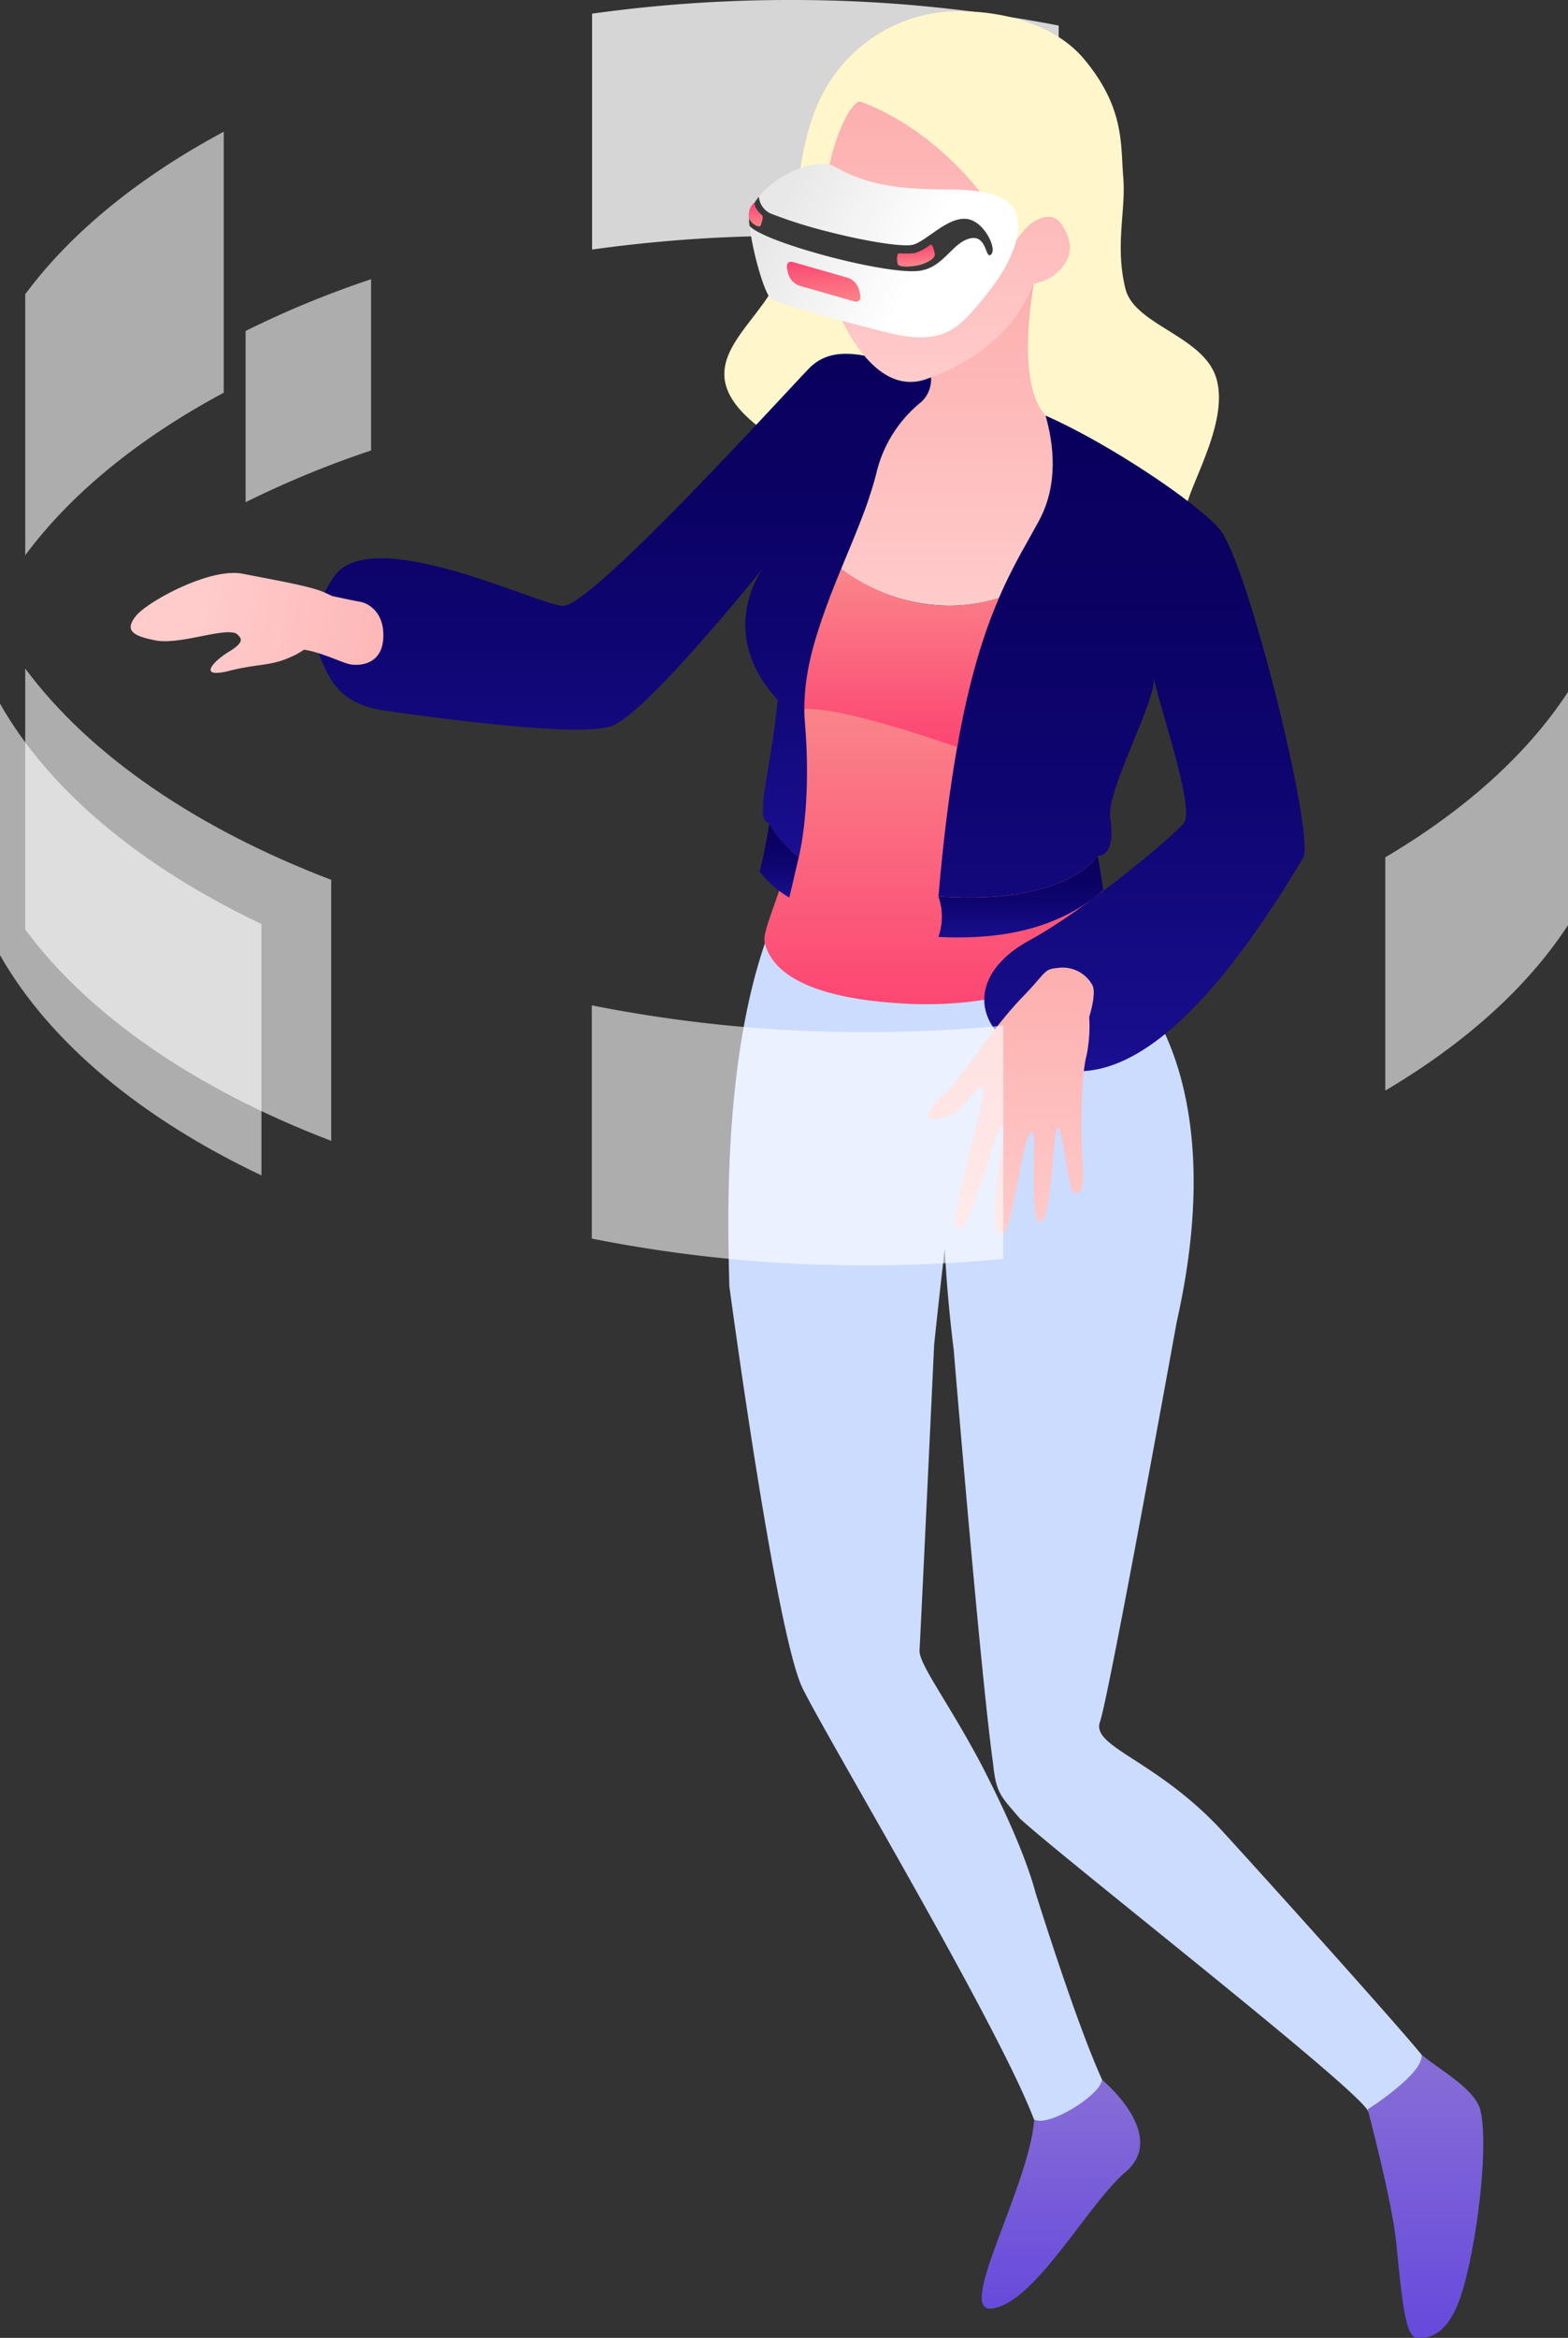 <svg xmlns="http://www.w3.org/2000/svg" xmlns:xlink="http://www.w3.org/1999/xlink" width="256.991" height="382.899" viewBox="0 0 256.991 382.899">
  <rect x="0" y="0" width="256.991" height="382.899" fill="#333333" stroke="none"/>
  <defs>
    <linearGradient id="linear-gradient" x1="0.5" x2="0.5" y2="1" gradientUnits="objectBoundingBox">
      <stop offset="0" stop-color="#fcafae"/>
      <stop offset="1" stop-color="#ffcbcb"/>
    </linearGradient>
    <linearGradient id="linear-gradient-2" x1="0.5" x2="0.5" y2="1" gradientUnits="objectBoundingBox">
      <stop offset="0" stop-color="#fa868a"/>
      <stop offset="1" stop-color="#fc4572"/>
    </linearGradient>
    <linearGradient id="linear-gradient-3" x1="0.5" x2="0.5" y2="1" gradientUnits="objectBoundingBox">
      <stop offset="0" stop-color="#09005d"/>
      <stop offset="0.257" stop-color="#0a0162"/>
      <stop offset="0.576" stop-color="#0f0571"/>
      <stop offset="0.926" stop-color="#170d8a"/>
      <stop offset="1" stop-color="#1a0f91"/>
    </linearGradient>
    <linearGradient id="linear-gradient-8" x1="0.5" x2="0.5" y2="1" gradientUnits="objectBoundingBox">
      <stop offset="0" stop-color="#876ed6"/>
      <stop offset="1" stop-color="#6749dc"/>
    </linearGradient>
    <linearGradient id="linear-gradient-12" x1="0.351" y1="0.453" x2="0.91" y2="0.684" gradientUnits="objectBoundingBox">
      <stop offset="0" stop-color="#fff"/>
      <stop offset="1" stop-color="#e8e8e8"/>
    </linearGradient>
    <linearGradient id="linear-gradient-16" x1="1.326" y1="0.568" x2="0.298" y2="0.5" xlink:href="#linear-gradient"/>
  </defs>
  <g id="Groupe_2593" data-name="Groupe 2593" transform="translate(-836 -450)">
    <g id="Groupe_2589" data-name="Groupe 2589" transform="translate(836 450)">
      <g id="Groupe_2562" data-name="Groupe 2562">
        <path id="Tracé_9495" data-name="Tracé 9495" d="M490.568,258.774V230.726A161.2,161.2,0,0,0,470,239.2v28.048A161.205,161.205,0,0,1,490.568,258.774Z" transform="translate(-429.746 -184.997)" fill="#fff" opacity="0.6"/>
        <path id="Tracé_9496" data-name="Tracé 9496" d="M540.8,238.452a229.2,229.2,0,0,1,44.051,4.189V204.008a229.2,229.2,0,0,0-44.051-4.187,233.522,233.522,0,0,0-32.424,2.237v38.633A233.514,233.514,0,0,1,540.8,238.452Z" transform="translate(-411.335 -199.821)" fill="#fff" opacity="0.8"/>
        <path id="Tracé_9497" data-name="Tracé 9497" d="M478.125,257.145V214.4c-13.848,7.415-25.006,16.464-32.536,26.619v42.747C453.119,273.61,464.277,264.56,478.125,257.145Z" transform="translate(-441.453 -192.829)" fill="#fff" opacity="0.6"/>
        <path id="Tracé_9498" data-name="Tracé 9498" d="M553.6,233.878c0-5.313-3.372-9.94-8.367-12.406-.922,3.19-1.984,8.552.67,10.142.92.552,2.89,1.53,5.376,2.766.759.089,1.514.186,2.268.283C553.563,234.4,553.6,234.144,553.6,233.878Z" transform="translate(-394.143 -189.436)" fill="none"/>
        <path id="Tracé_9499" data-name="Tracé 9499" d="M445.589,273.819v42.748c10.5,14.168,28.069,26.187,50.153,34.608V308.427C473.658,300.006,456.093,287.987,445.589,273.819Z" transform="translate(-441.453 -164.327)" fill="#fff" opacity="0.6"/>
        <path id="Tracé_9500" data-name="Tracé 9500" d="M518.611,272.8c-.021.355-.03.562-.03.562C518.591,273.189,518.6,273,518.611,272.8Z" transform="translate(-406.442 -164.814)" fill="none"/>
        <path id="Tracé_9501" data-name="Tracé 9501" d="M551.258,230.478c-.755-.1-1.509-.194-2.268-.283.7.348,1.438.713,2.212,1.1C551.236,231.027,551.239,230.75,551.258,230.478Z" transform="translate(-391.856 -185.252)" fill="none"/>
        <path id="Tracé_9502" data-name="Tracé 9502" d="M596.239,303.493v38.2c12.994-7.672,23.272-16.868,29.944-27.081v-38.2C619.511,286.625,609.233,295.821,596.239,303.493Z" transform="translate(-369.192 -163.083)" fill="#fff" opacity="0.6"/>
        <path id="Tracé_9503" data-name="Tracé 9503" d="M442.794,277.708v41.18c8.107,14.27,23.149,26.739,42.85,36.082V313.789C465.943,304.447,450.9,291.978,442.794,277.708Z" transform="translate(-442.794 -162.462)" fill="#fff" opacity="0.6"/>
        <g id="Groupe_2561" data-name="Groupe 2561" transform="translate(51.48 1.829)">
          <path id="Tracé_9504" data-name="Tracé 9504" d="M530.958,247.183c3.4-8.78,2.208-19.816,6.74-29.018a25.112,25.112,0,0,1,24.244-14.1s12.423-.066,19,7.883,5.883,13.825,6.337,19.285-1.393,11.119.352,18.216c1.494,6.073,13.1,7.745,14.978,14.948,1.988,7.61-5.153,18.037-5.335,22.388-.733,17.576-6.263,5.828-15.206.648-10.185,13.29-41.864-5.369-54.643-15.432S527.564,255.963,530.958,247.183Z" transform="translate(-454.658 -203.996)" fill="#fff7cb"/>
          <path id="Union_2" data-name="Union 2" d="M51.138,200.888a13.834,13.834,0,0,0,.233-3.669c-.946-9.292-34.594-65.408-39-74.385C7.966,113.876.376,57.13.346,56.9h0C.187,48.713-.939,21.144,6.341.337,9.8-9.2,64.65,5.456,64.65,5.456s18.689,14.488,9.03,57.325h0s-11.1,61.312-12.581,65.512,9.374,6.188,20.291,18.156,28.824,31.937,32.394,36.346a16.114,16.114,0,0,0,2.021,2.089c.557,2.981,1.114,8.528-1.81,10.93-1.957-.706-5.31-.59-7.153.772a20.881,20.881,0,0,0-1.877-4.658c-2.486-4.262-50.291-41.567-57.01-47.811-3.191-3.733-3.888-4.118-4.4-9.167-2.022-14.4-6.427-67.55-6.427-67.55C35.884,57.321,35.67,50.711,35.67,50.711c-.8,6.894-1.38,12.261-1.747,15.771-.49,10.4-2.26,47.936-2.4,50.1-.1,2.344,4.809,8.6,10.291,19.021,1.417,2.794,6.663,12.938,8.764,20.823,7.4,23.307,11.182,31.97,13.23,34.961.1.151.219.311.341.478-.093,2.427-1.1,7.895-8.006,10.545C54.939,201.208,52.97,200.119,51.138,200.888Z" transform="translate(67.705 151.872)" fill="#ccdcff" stroke="rgba(0,0,0,0)" stroke-miterlimit="10" stroke-width="1"/>
          <path id="Union_3" data-name="Union 3" d="M0,47.269C2.323,41.638,4.707,36.177,5.913,31.11a21.718,21.718,0,0,1,7.4-11.381,11.624,11.624,0,0,0,1.256-5.778C14.425,10.621,31.723,0,31.723,0s-3.365,16.464,1.8,22.158c1.339,4.67,2.146,11.281-1.091,17.244-2.086,3.841-4.346,7.554-6.551,12.652a27.728,27.728,0,0,1-8.189,1.23A29.8,29.8,0,0,1,0,47.269Z" transform="translate(86.362 44.079)" stroke="rgba(0,0,0,0)" stroke-miterlimit="10" stroke-width="1" fill="url(#linear-gradient)"/>
          <g id="Groupe_2557" data-name="Groupe 2557" transform="translate(0 56.115)">
            <path id="Tracé_9509" data-name="Tracé 9509" d="M558.9,284.15c2.137,1.6,15.728,1.608,18.085,2.269-1.544,8.713,8.044,26.69,8.024,34.175-5.007-.348-16.314,7.431-35.428,6.424s-22.323-6.917-23.087-10,7.246-15.041,5.7-33.162a48.541,48.541,0,0,1,0-5.857C541.142,277.418,554.092,280.546,558.9,284.15Z" transform="translate(-452.642 -220.581)" fill="url(#linear-gradient-2)"/>
            <path id="Tracé_9511" data-name="Tracé 9511" d="M572.817,317.947s-4.89,8.1-26.075,6.629c.842-9.815,1.889-17.822,3.072-24.494,2-11.26,4.383-18.681,6.841-24.363,2.2-5.1,4.464-8.811,6.55-12.653,3.238-5.963,2.431-12.574,1.092-17.244C574.435,250.257,589.016,260,592.8,264.4c4.59,5.331,15.547,49.8,13.77,53.747-16.161,27.181-27.8,34.54-36.012,35.034-7.694-1.9-7.158-1.928-14.585-6.8-3.48-4.707-1.733-10.583,5.685-14.613,9.082-4.936,23.493-16.978,25.27-19.15S584.07,296.922,582,288.828c.592,3.356-7.8,18.459-7.107,22.9S574.495,317.849,572.817,317.947Z" transform="translate(-444.414 -235.7)" fill="url(#linear-gradient-3)"/>
            <path id="Tracé_9512" data-name="Tracé 9512" d="M563.833,267.579c-2.458,5.682-4.843,13.1-6.841,24.363-1.805-.506-18.646-6.65-25.5-6.2.373-7.025,3.608-16.035,6.461-22.947C548.869,270.68,559.061,269.064,563.833,267.579Z" transform="translate(-451.593 -227.56)" fill="url(#linear-gradient-2)"/>
            <path id="Tracé_9513" data-name="Tracé 9513" d="M546.742,301.2h0c21.184,1.472,26.075-6.629,26.075-6.629.2.691.952,5.656.952,5.656-8.116,6.848-17.89,8.036-27.026,7.6A10.143,10.143,0,0,0,546.742,301.2Z" transform="translate(-444.414 -212.319)" fill="url(#linear-gradient-3)"/>
            <path id="Tracé_9514" data-name="Tracé 9514" d="M533.359,296.443l0,0L531.8,303.1a16.5,16.5,0,0,1-4.858-4.238s.987-3.949,1.579-7.9A16.9,16.9,0,0,0,533.359,296.443Z" transform="translate(-453.912 -214.047)" fill="url(#linear-gradient-3)"/>
            <path id="Tracé_9516" data-name="Tracé 9516" d="M480.4,275.167c6.515-8.292,32.871,4.738,37.313,5.034s34.35-32.573,40.272-38.792c4.291-4.5,10.743-2.157,20.076,1.181a5.064,5.064,0,0,1-1.578,4.215,21.247,21.247,0,0,0-7.245,11.187c-1.206,5.066-3.59,10.528-5.913,16.158-2.853,6.912-5.584,14.077-5.957,21.1a28.131,28.131,0,0,0,.025,3.9c1.181,13.876-.972,22.112-.984,22.161a16.9,16.9,0,0,1-4.84-5.479c-2.567-.592.2-8.094,1.382-20.234-10.365-11.253-2.369-21.618-2.369-21.618s-19.248,23.987-24.875,25.91-29.76-1.48-37.015-2.517-9.154-4.516-11.227-10.068S480.4,275.167,480.4,275.167Z" transform="translate(-476.964 -238.917)" fill="url(#linear-gradient-3)"/>
            <path id="Tracé_9517" data-name="Tracé 9517" d="M556.563,316.738c2.7,1.875,6.44,4.144,11.466,3.843-.815.985-1.4,1.685-1.4,1.685l-14.609-6.416,1.422-2.068A13.244,13.244,0,0,0,556.563,316.738Z" transform="translate(-441.881 -203.102)" fill="none"/>
          </g>
          <g id="Groupe_2558" data-name="Groupe 2558" transform="translate(109.424 334.668)">
            <path id="Tracé_9519" data-name="Tracé 9519" d="M571.045,416.48c3.562,3.072,9.687,10.205,3.855,15.141-6.143,5.2-14.677,21.234-21.764,22.336-6.284.977,5.877-19.631,6.822-30.937C562.33,424.318,570.952,418.907,571.045,416.48Z" transform="translate(-551.341 -412.374)" fill="url(#linear-gradient-8)"/>
            <path id="Tracé_9522" data-name="Tracé 9522" d="M593.04,420.846c2.761,2.386,8.2,5.227,9.544,8.7,1.536,5.249-.193,20.392-2.53,29s-5.888,8.785-7.778,8.682-2.431-6.1-3.376-15.554c-.707-7.063-4.706-21.88-4.676-21.863S593.6,423.827,593.04,420.846Z" transform="translate(-520.965 -420.846)" fill="url(#linear-gradient-8)"/>
          </g>
          <path id="Tracé_9527" data-name="Tracé 9527" d="M555.078,229.221v0h0Z" transform="translate(-440.415 -187.549)" fill="none"/>
          <path id="Tracé_9531" data-name="Tracé 9531" d="M540.4,214.526s15.625,4.8,25.276,23.4a15.085,15.085,0,0,1,2.74-3.312c1.6-1.182,3.516-1.75,4.781-.376,1.753,2.288,1.981,4.245,1.431,5.821a7.318,7.318,0,0,1-4.8,4.128,6.817,6.817,0,0,1-.875.21c-2.467,6.219-7.691,12.073-17.565,15.605s-16.009-13.76-16.589-16.94C532.533,228.549,537.781,215.352,540.4,214.526Z" transform="translate(-451.018 -199.752)" fill="url(#linear-gradient)"/>
          <path id="Tracé_9541" data-name="Tracé 9541" d="M561.166,310.773c4.164-4.3,3.27-4.453,5.994-4.714a5.56,5.56,0,0,1,5.383,2.847c.722,1.38-.524,5.215-.524,5.215a24.221,24.221,0,0,1-.412,6.211c-.981,3.708-.981,12.432-.654,17.777s-.763,4.908-1.527,4.8-1.8-10.742-2.563-10.742-.928,15.486-2.89,15.486-.382-14.4-1.309-14.668c-1.527-.491-3.217,16.958-4.908,16.686-3.271.654,1.091-17.287,0-17.559s-5.071,17.395-7.252,16.85,5.18-22.358,4.035-23.285-3.381,5.891-8.507,5.018c-1.963-.546,2.672-4.09,4.689-6.707S557,315.07,561.166,310.773Z" transform="translate(-444.982 -149.392)" fill="url(#linear-gradient)"/>
        </g>
        <path id="Tracé_9542" data-name="Tracé 9542" d="M554.159,311.541a228.862,228.862,0,0,1-45.026-4.386v38.2a228.866,228.866,0,0,0,45.026,4.386c7.638,0,15.128-.368,22.424-1.062v-38.2C569.287,311.172,561.8,311.541,554.159,311.541Z" transform="translate(-412.141 -142.5)" fill="#fff" opacity="0.6"/>
      </g>
      <g id="Groupe_2588" data-name="Groupe 2588" transform="matrix(-0.995, 0.105, -0.105, -0.995, 168.647, 53.454)">
        <path id="Tracé_9533" data-name="Tracé 9533" d="M.341,19.224c1.1,2.734,5.422,3.864,9.826,4.371s8.791,1,13.075,2.66,5.768,3.393,6.637,3.562c3.1.927,8.756-.822,12.065-4.247,1.1-1.243-.6-6.743,1.83-4.434.021-4.05-1.261-11.491-2.272-12.27C40.281,7.926,31.5,4.454,22.886,1.326s-11.558-.214-15.412,3.5C.592,11.337-.758,16.488.341,19.224Z" transform="translate(0 0)" fill="url(#linear-gradient-12)"/>
        <g id="Groupe_2559" data-name="Groupe 2559" transform="translate(4.586 10.925)">
          <path id="Tracé_9534" data-name="Tracé 9534" d="M2.783,7.263c3.149,1.845,7.485-2.4,10.054-2.889C14.448,4.065,20.6,5.737,26.656,8a76.611,76.611,0,0,1,8.536,3.7,3.349,3.349,0,0,1,2,3.123c.231-.237.6-.648.789-.875.024-.472,1.435-1.52,1.21-3.738C37,7.178,16.572-.594,11.889.036,8.223.345,6.38,4.059,3.5,4.406S1.406.64.359,1.422.689,6.072,2.783,7.263Z" transform="translate(0 0)" fill="#393939"/>
          <path id="Tracé_9535" data-name="Tracé 9535" d="M.476.115C.317.536-.254,1.44.131,1.839A4.693,4.693,0,0,1,.889,2.9a2.535,2.535,0,0,1,.223,1.054,2.354,2.354,0,0,0,.97-1.263A3.177,3.177,0,0,0,2.27,1.5C1.773.17.567-.223.476.115Z" transform="translate(36.915 9.995)" fill="url(#linear-gradient-2)"/>
        </g>
        <path id="Tracé_9536" data-name="Tracé 9536" d="M1.085.083l8.77,3.544a2.9,2.9,0,0,1,1.514,2.11l.1.743c.122.876-.357,1.355-1.066,1.069L1.638,4.007A2.887,2.887,0,0,1,.124,1.895l-.1-.743C-.1.278.376-.2,1.085.083Z" transform="translate(26.943 6.982)" fill="url(#linear-gradient-2)"/>
        <path id="Tracé_9537" data-name="Tracé 9537" d="M3.192,2.107a8.2,8.2,0,0,0-2.643,1.1C.274,3.214.095,2.917.005,1.632-.1.881,1.5.24,2.7.071S6.093.019,6.2.6a3.036,3.036,0,0,1-.175,1.662C5.949,2.484,5.075,2.082,3.192,2.107Z" transform="translate(14.106 11.792)" fill="url(#linear-gradient-2)"/>
      </g>
    </g>
    <path id="Union_4" data-name="Union 4" d="M16.116,12.893c2.715-1.651,1.937-2.217,1.45-2.755-.772-.852-3.45-.273-6.4.305-2.478.485-5.15.971-7.049.61-4.162-.79-5.046-1.822-3.2-4.075s12.04-7.9,17.42-6.851S28.367,1.973,31.053,2.906c.474.177,1.218.507,1.961.872,2.039.427,3.873.829,4.533.928,1.32.2,4.108,1.681,3.854,6.012s-3.922,4.52-5.405,4.25c-1.352-.247-4.756-2-7.59-2.4a12.018,12.018,0,0,1-1.635.952c-3.782,1.84-5.518,1.226-10.654,2.517a9.043,9.043,0,0,1-2.071.331C11.855,16.369,13.886,14.248,16.116,12.893Z" transform="translate(857.414 543.839)" stroke="rgba(0,0,0,0)" stroke-miterlimit="10" stroke-width="1" fill="url(#linear-gradient-16)"/>
  </g>
</svg>
